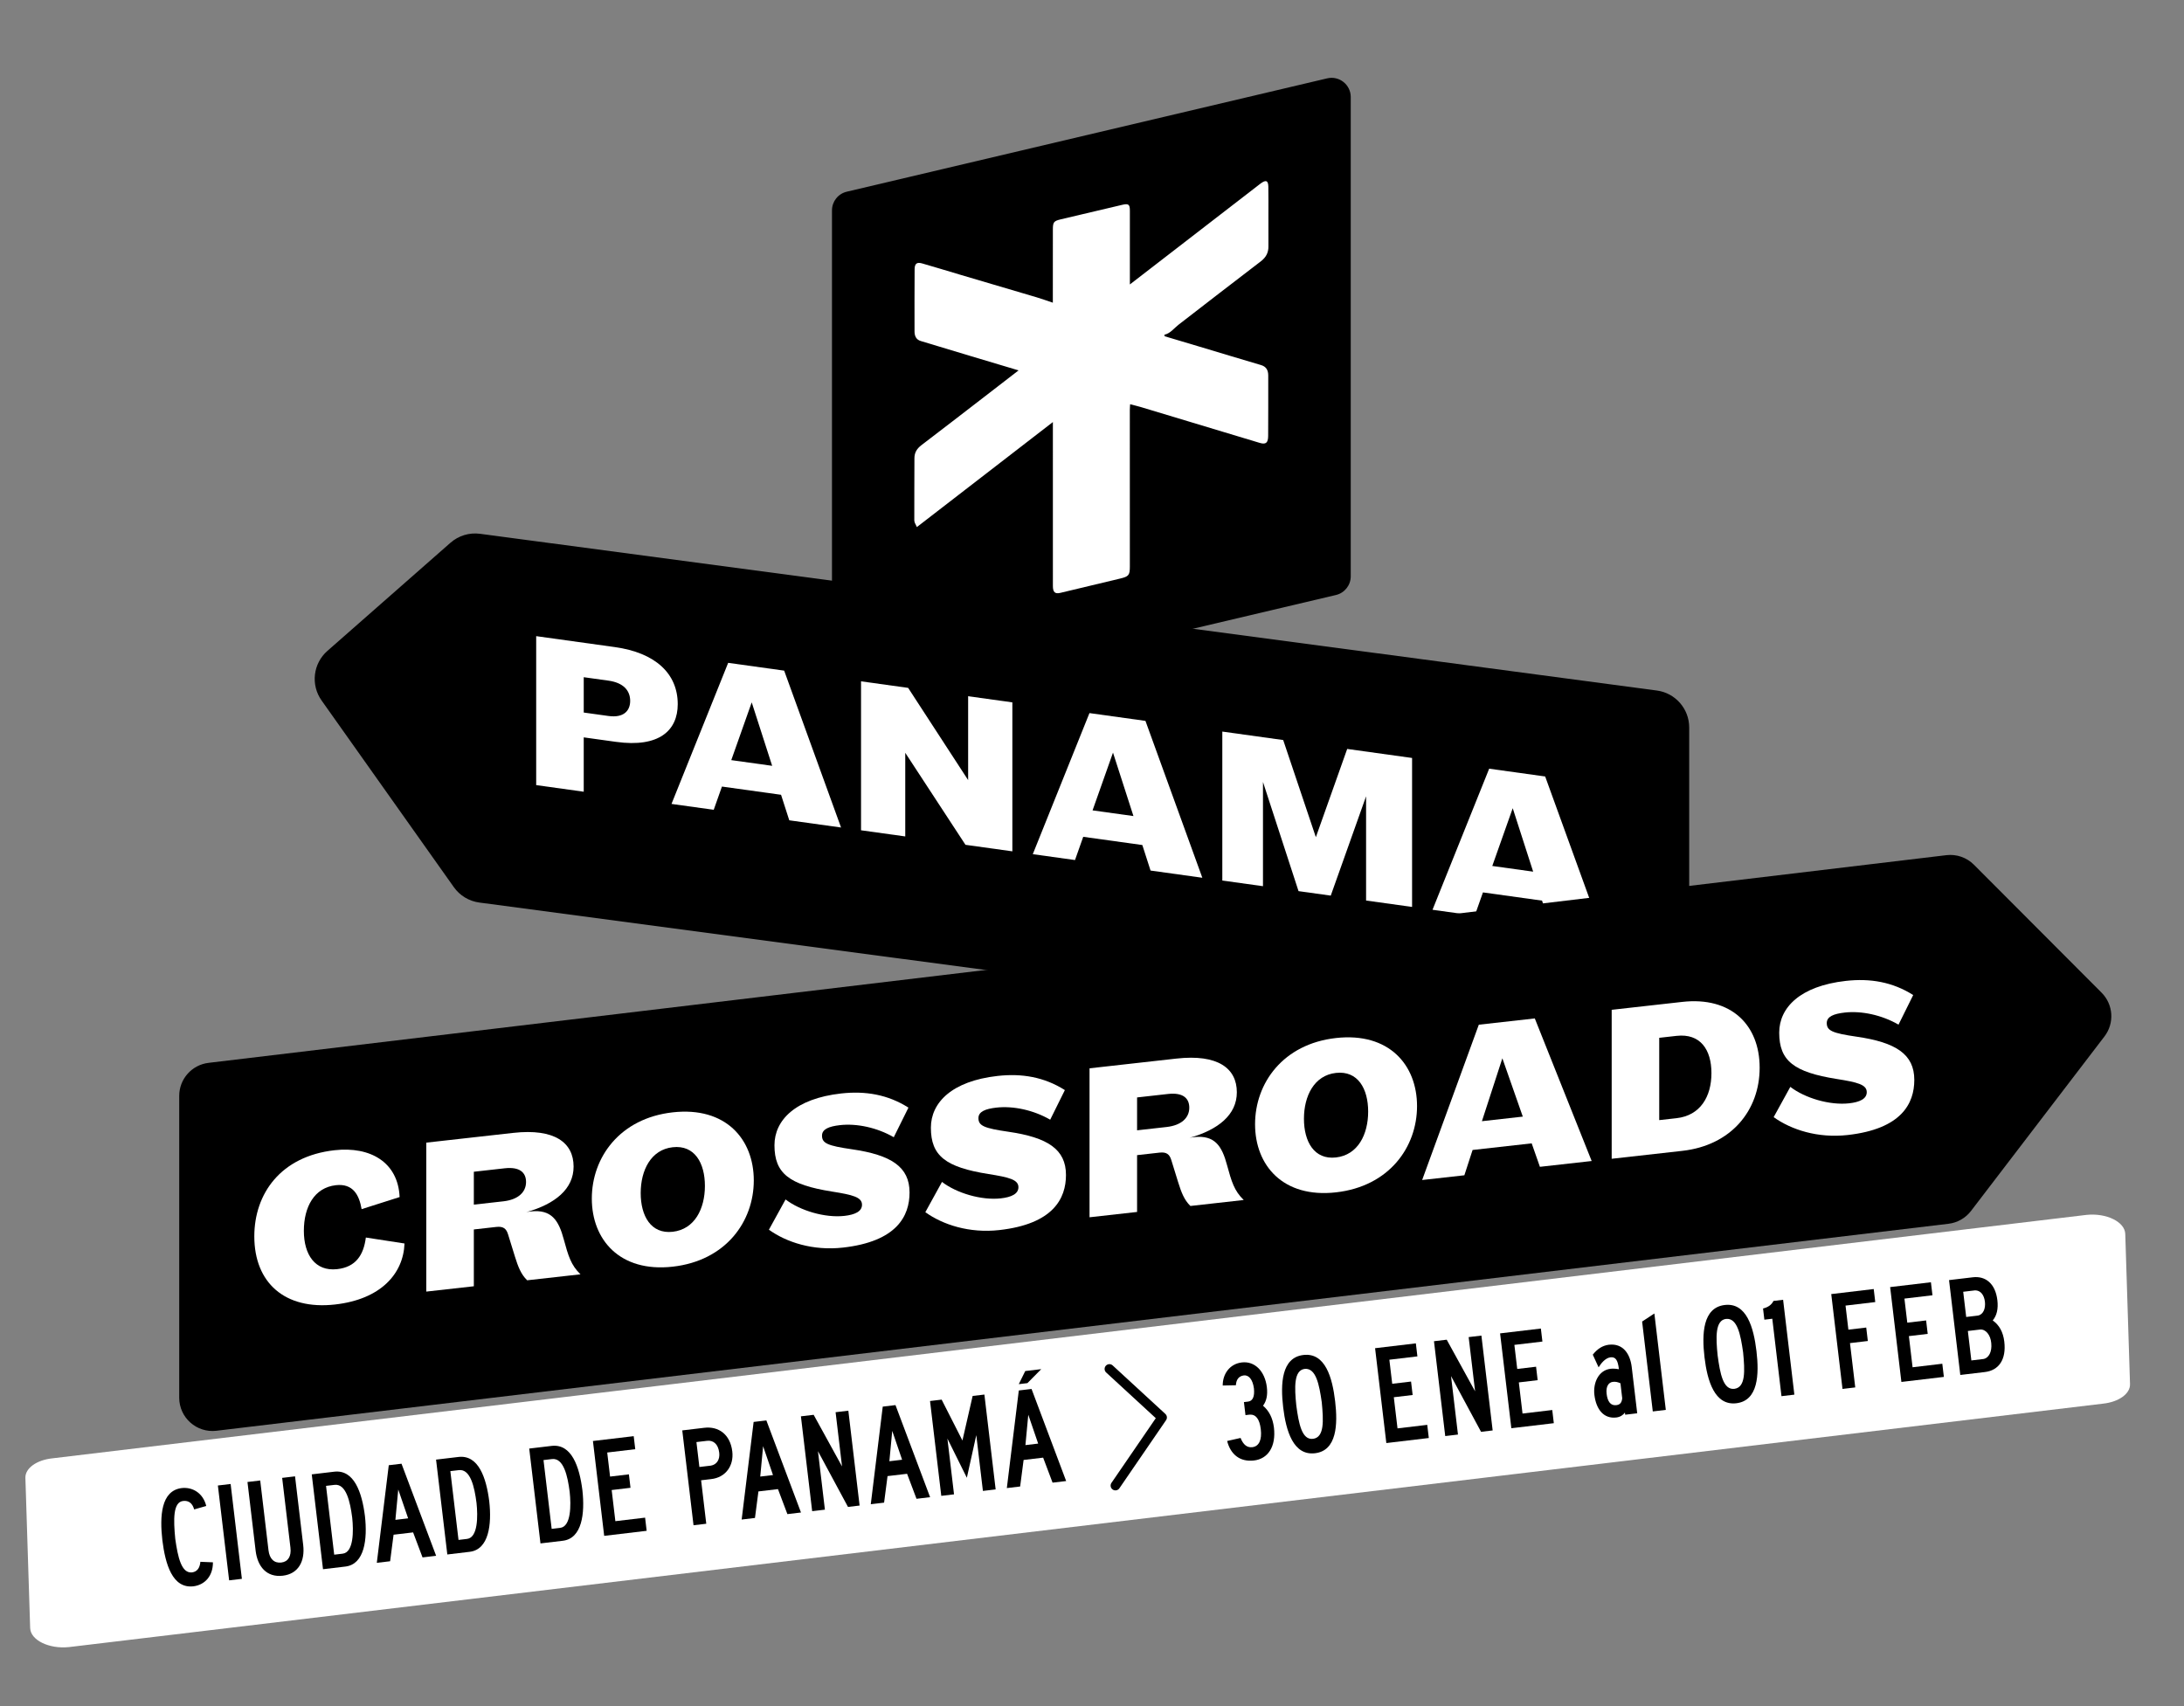 <svg xmlns="http://www.w3.org/2000/svg" xmlns:xlink="http://www.w3.org/1999/xlink" xmlns:serif="http://www.serif.com/" width="100%" height="100%" viewBox="0 0 910 711" xml:space="preserve" style="fill-rule:evenodd;clip-rule:evenodd;stroke-linecap:round;stroke-linejoin:round;stroke-miterlimit:10;"><rect x="0" y="0" width="910" height="711" fill="#808080" stroke="none"/><rect id="Artboard1" x="0" y="0" width="909.223" height="710.281" style="fill:none;"></rect><g id="Layer-1" serif:id="Layer 1"><path d="M869.361,506.247l-847.49,101.435c-6.633,0.693 -11.417,4.15 -11.29,8.158l1.985,62.576c0.159,5.027 7.844,8.797 16.162,7.929l847.49,-101.436c6.633,-0.692 11.416,-4.149 11.289,-8.158l-1.984,-62.576c-0.159,-5.027 -7.844,-8.796 -16.162,-7.928" style="fill:#fff;fill-rule:nonzero;"></path><path d="M556.651,247.935l-200.163,47.231c-5.019,1.185 -9.83,-2.623 -9.83,-7.78l0,-199.723c0,-3.708 2.55,-6.929 6.159,-7.781l200.162,-47.231c5.02,-1.184 9.83,2.623 9.83,7.78l0,199.724c0,3.708 -2.55,6.928 -6.158,7.78" style="fill-rule:nonzero;"></path><path d="M424.404,154.339c-6.852,-2.048 -13.432,-4.006 -20.003,-5.981c-6.924,-2.081 -13.836,-4.186 -20.763,-6.263c-1.861,-0.558 -2.58,-2.022 -2.584,-4.003c-0.015,-8.618 -0.02,-17.239 0.035,-25.874c0.015,-2.36 0.915,-3.082 3.107,-2.458c5.286,1.506 10.517,3.129 15.779,4.686c10.64,3.147 21.292,6.27 31.926,9.431c2.157,0.642 4.256,1.407 6.783,2.25l-0,-2.783c0.003,-9.244 -0.001,-18.487 0.013,-27.733c0.004,-3.043 0.377,-3.522 3.305,-4.217c8.543,-2.031 17.087,-4.048 25.631,-6.05c2.588,-0.607 3.148,-0.156 3.149,2.398c0.003,10.09 0.001,20.181 0.001,30.784c3.1,-2.393 5.916,-4.566 8.731,-6.74c13.305,-10.272 26.609,-20.544 39.914,-30.817c1.909,-1.474 3.804,-2.973 5.726,-4.424c2.289,-1.727 3.275,-1.392 3.323,1.238c0.069,3.788 0.028,7.605 0.031,11.41c0.002,4.505 -0.02,9.016 0.007,13.514c0.014,2.469 -0.913,4.466 -3.192,6.209c-11.438,8.75 -22.845,17.55 -34.239,26.374c-1.916,1.484 -3.404,3.628 -5.929,4.2c0.041,0.208 0.082,0.416 0.123,0.625c4.822,1.438 9.646,2.87 14.464,4.315c8.56,2.565 17.103,5.166 25.683,7.687c2.101,0.617 3.014,2.063 3.011,4.36c-0.01,8.391 0.029,16.771 -0.034,25.174c-0.022,2.937 -0.985,3.659 -3.576,2.879c-16.426,-4.948 -32.846,-9.909 -49.274,-14.854c-1.429,-0.43 -2.9,-0.771 -4.668,-1.236c-0.049,0.934 -0.122,1.672 -0.122,2.395c0.001,21.748 0.012,43.495 0.012,65.243c-0,3.585 -0.465,4.149 -4.011,4.998c-8.31,1.991 -16.62,3.981 -24.929,5.964c-2.246,0.536 -3.127,-0.261 -3.127,-2.843c-0.006,-21.437 -0.005,-42.876 -0.006,-64.314l-0,-4.013c-19.01,14.678 -37.643,29.066 -56.669,43.757c-0.429,-1.058 -1.068,-1.835 -1.072,-2.765c-0.039,-8.611 0.06,-17.256 0.052,-25.875c-0.003,-2.268 0.903,-3.958 2.927,-5.499c8.671,-6.602 17.298,-13.279 25.938,-19.935c4.768,-3.673 9.531,-7.357 14.527,-11.214" style="fill:#fff;fill-rule:nonzero;"></path><path d="M187.706,226.159l-51.296,45.076c-5.973,5.249 -7.018,14.16 -2.422,20.649l55.109,77.792c2.496,3.523 6.345,5.848 10.625,6.418l486.523,64.802c9.311,1.24 17.585,-6.005 17.585,-15.399l-0,-122.36c-0,-7.787 -5.766,-14.37 -13.484,-15.398l-490.335,-65.309c-4.448,-0.592 -8.934,0.767 -12.305,3.729" style="fill-rule:nonzero;"></path><path d="M253.502,283.621l-10.278,-1.43l0,14.726l10.278,1.429c6.388,0.889 9.072,-2.186 9.072,-6.287c0,-4.287 -2.777,-7.563 -9.072,-8.438m3.147,25.508l-13.425,-1.867l0,22.648l-19.813,-2.756l0,-62.072l32.775,4.559c16.851,2.344 26.203,11.008 26.203,23.776c0,10.998 -7.777,18.211 -25.74,15.712" style="fill:#fff;fill-rule:nonzero;"></path><path d="M304.698,316.745l17.036,2.37l-8.518,-26.443l-8.518,24.073Zm45.739,28.078l-21.573,-3.001l-3.426,-10.636l-24.628,-3.425l-3.425,9.682l-17.593,-2.447l23.611,-58.787l23.331,3.245l23.703,65.369Z" style="fill:#fff;fill-rule:nonzero;"></path><path d="M377.189,313.686l-0,34.856l-18.425,-2.562l-0,-62.071l19.628,2.73l24.998,38.427l-0,-34.95l18.426,2.563l-0,62.071l-19.537,-2.717l-25.09,-38.347Z" style="fill:#fff;fill-rule:nonzero;"></path><path d="M455.233,337.684l17.036,2.369l-8.518,-26.441l-8.518,24.072Zm45.737,28.078l-21.572,-3.001l-3.425,-10.635l-24.628,-3.426l-3.426,9.683l-17.592,-2.448l23.611,-58.787l23.33,3.245l23.702,65.369Z" style="fill:#fff;fill-rule:nonzero;"></path><path d="M569.201,375.252l0,-43.432l-14.721,41.384l-13.425,-1.867l-14.814,-45.492l0,43.431l-16.943,-2.356l0,-62.072l25.369,3.529l13.609,40.478l13.056,-36.77l27.035,3.761l0,62.072l-19.166,-2.666Z" style="fill:#fff;fill-rule:nonzero;"></path><path d="M621.783,360.85l17.036,2.37l-8.517,-26.443l-8.519,24.073Zm45.739,28.078l-21.573,-3.001l-3.426,-10.635l-24.628,-3.426l-3.425,9.683l-17.592,-2.448l23.61,-58.787l23.332,3.245l23.702,65.369Z" style="fill:#fff;fill-rule:nonzero;"></path><path d="M74.672,456.66l0,125.771c0,8.311 7.26,14.755 15.512,13.769l721.7,-86.254c3.717,-0.444 7.096,-2.372 9.371,-5.346l55.612,-72.723c4.218,-5.516 3.706,-13.301 -1.198,-18.217l-53.206,-53.335c-3.008,-3.016 -7.235,-4.481 -11.463,-3.976l-724.107,86.541c-6.972,0.834 -12.221,6.748 -12.221,13.77" style="fill-rule:nonzero;"></path><path d="M150.677,503.853c-1.019,-5.944 -3.61,-10.779 -10.738,-9.981c-8.98,1.006 -13.332,9.044 -13.332,19.015c-0,9.973 4.723,16.993 13.886,15.967c7.777,-0.872 11.018,-5.896 11.944,-13.175l16.108,2.482c-0.464,12.541 -9.813,23.281 -28.976,25.428c-20.923,2.345 -33.606,-9.095 -33.606,-28.388c-0,-17.802 11.017,-33.389 33.421,-35.899c14.997,-1.68 26.475,5.048 27.124,19.515l-15.831,5.036Z" style="fill:#fff;fill-rule:nonzero;"></path><path d="M210.298,486.826l-12.867,1.442l0,13.701l12.312,-1.379c6.203,-0.696 9.443,-3.855 9.443,-8.049c0,-3.914 -2.593,-6.42 -8.888,-5.715m8.979,18.287c0.649,-0.166 1.297,-0.238 1.853,-0.301c8.702,-0.974 11.665,3.726 13.793,11.689c1.853,6.783 2.963,10.666 6.943,14.507l-22.217,2.49c-2.593,-2.506 -3.796,-5.726 -5.092,-9.868c-1.018,-3.241 -2.129,-6.845 -2.87,-9.279c-0.741,-2.433 -2.037,-3.407 -4.906,-3.085l-9.35,1.048l0,23.673l-19.812,2.221l0,-62.072l36.198,-4.056c17.31,-1.94 25.179,4.075 25.179,14.048c0,9.319 -7.683,15.586 -19.719,18.985" style="fill:#fff;fill-rule:nonzero;"></path><path d="M280.29,478.052c-9.073,1.017 -13.332,9.603 -13.332,19.108c0,9.507 4.259,17.139 13.332,16.122c9.165,-1.027 13.423,-9.613 13.423,-19.119c0,-9.507 -4.258,-17.137 -13.423,-16.111m0,49.77c-22.034,2.468 -33.698,-11.23 -33.698,-28.379c0,-17.149 11.664,-33.461 33.698,-35.93c22.125,-2.48 33.789,11.219 33.789,28.367c0,17.15 -11.664,33.462 -33.789,35.942" style="fill:#fff;fill-rule:nonzero;"></path><path d="M351.207,519.875c-12.498,1.399 -23.515,-2.212 -30.828,-7.451l6.943,-12.614c6.017,4.638 16.386,7.763 24.533,6.85c4.351,-0.487 7.313,-1.845 7.313,-4.64c0,-3.169 -3.888,-4.131 -12.498,-5.497c-17.866,-2.844 -23.977,-7.565 -23.977,-19.308c0,-10.439 8.702,-19.429 27.772,-21.567c10.091,-1.129 19.441,0.432 28.052,5.898l-6.111,12.335c-7.035,-4.058 -15.46,-5.817 -22.404,-5.039c-4.628,0.518 -7.498,1.679 -7.498,4.382c0,3.169 2.314,4.213 12.498,5.682c16.293,2.368 23.977,7.286 23.977,18.004c0,9.786 -5.277,20.444 -27.772,22.965" style="fill:#fff;fill-rule:nonzero;"></path><path d="M416.383,512.571c-12.498,1.399 -23.515,-2.212 -30.828,-7.45l6.943,-12.614c6.017,4.637 16.385,7.762 24.533,6.849c4.351,-0.487 7.312,-1.845 7.312,-4.64c-0,-3.169 -3.887,-4.131 -12.496,-5.497c-17.867,-2.843 -23.978,-7.564 -23.978,-19.308c-0,-10.438 8.702,-19.429 27.773,-21.566c10.091,-1.13 19.441,0.431 28.051,5.897l-6.111,12.335c-7.035,-4.058 -15.461,-5.817 -22.404,-5.038c-4.628,0.518 -7.498,1.678 -7.498,4.382c-0,3.169 2.314,4.213 12.498,5.682c16.294,2.368 23.977,7.286 23.977,18.003c-0,9.787 -5.277,20.444 -27.772,22.965" style="fill:#fff;fill-rule:nonzero;"></path><path d="M486.649,455.86l-12.868,1.441l0,13.701l12.312,-1.38c6.203,-0.696 9.443,-3.854 9.443,-8.048c0,-3.914 -2.592,-6.42 -8.887,-5.714m8.979,18.285c0.649,-0.166 1.297,-0.238 1.852,-0.3c8.702,-0.975 11.665,3.726 13.794,11.689c1.852,6.783 2.963,10.666 6.943,14.508l-22.217,2.488c-2.592,-2.506 -3.796,-5.726 -5.092,-9.867c-1.019,-3.241 -2.129,-6.845 -2.87,-9.279c-0.741,-2.433 -2.037,-3.406 -4.907,-3.085l-9.35,1.048l0,23.673l-19.81,2.22l0,-62.071l36.196,-4.057c17.311,-1.939 25.18,4.076 25.18,14.048c0,9.32 -7.683,15.587 -19.719,18.985" style="fill:#fff;fill-rule:nonzero;"></path><path d="M556.641,447.084c-9.072,1.017 -13.33,9.603 -13.33,19.109c-0,9.507 4.258,17.139 13.33,16.122c9.166,-1.028 13.424,-9.613 13.424,-19.12c-0,-9.506 -4.258,-17.137 -13.424,-16.111m-0,49.771c-22.032,2.468 -33.697,-11.23 -33.697,-28.379c-0,-17.149 11.665,-33.462 33.697,-35.931c22.126,-2.479 33.791,11.22 33.791,28.368c-0,17.15 -11.665,33.462 -33.791,35.942" style="fill:#fff;fill-rule:nonzero;"></path><path d="M617.468,467.204l17.033,-1.909l-8.516,-24.303l-8.517,26.212Zm45.731,16.591l-21.57,2.417l-3.425,-9.775l-24.625,2.758l-3.425,10.544l-17.589,1.971l23.606,-64.717l23.329,-2.614l23.699,59.416Z" style="fill:#fff;fill-rule:nonzero;"></path><path d="M698.566,431.646l-7.221,0.81l0,34.297l7.221,-0.808c9.906,-1.111 14.534,-8.992 14.534,-18.778c0,-9.786 -4.628,-16.63 -14.534,-15.521m2.407,47.916l-29.438,3.299l0,-62.072l29.438,-3.299c20.366,-2.282 32.216,9.624 32.216,27.426c0,17.801 -11.85,32.364 -32.216,34.646" style="fill:#fff;fill-rule:nonzero;"></path><path d="M769.853,472.962c-12.497,1.4 -23.514,-2.211 -30.828,-7.449l6.943,-12.615c6.018,4.638 16.386,7.763 24.533,6.85c4.351,-0.487 7.313,-1.845 7.313,-4.64c-0,-3.169 -3.888,-4.132 -12.498,-5.497c-17.865,-2.844 -23.977,-7.565 -23.977,-19.309c-0,-10.438 8.703,-19.429 27.773,-21.565c10.091,-1.131 19.44,0.431 28.052,5.897l-6.112,12.335c-7.035,-4.059 -15.46,-5.818 -22.403,-5.039c-4.628,0.518 -7.498,1.679 -7.498,4.382c-0,3.169 2.313,4.214 12.498,5.683c16.293,2.368 23.976,7.285 23.976,18.003c-0,9.786 -5.277,20.443 -27.772,22.964" style="fill:#fff;fill-rule:nonzero;"></path><g><path d="M80.635,661.012c4.653,-0.612 8.116,-4.193 8.086,-9.993l-5.23,-0.216c-0.223,2.658 -1.426,4.117 -3.424,4.414c-4.484,0.532 -5.959,-6.352 -7.046,-14c-0.768,-7.985 -0.973,-15.259 3.275,-15.763c2.3,-0.273 3.877,0.916 4.605,3.522l5.034,-1.435c-1.292,-5.35 -5.668,-7.942 -10.158,-7.469c-8.79,1.043 -9.241,11.864 -8.131,21.723c1.235,9.904 4.14,20.267 12.989,19.217Z" style="fill-rule:nonzero;"></path><path d="M96.095,618.379l-5.309,0.63l4.689,39.524l5.31,-0.63l-4.69,-39.524Z" style="fill-rule:nonzero;"></path><path d="M126.331,643.805l-3.395,-28.611l-5.368,0.637l3.451,29.083c0.427,3.598 -0.98,5.859 -3.812,6.195c-2.949,0.35 -4.905,-1.512 -5.332,-5.11l-3.451,-29.083l-5.309,0.63l3.395,28.611c0.784,6.607 4.564,11.243 11.348,10.438c6.548,-0.777 9.264,-6.124 8.473,-12.79Z" style="fill-rule:nonzero;"></path><path d="M152.063,631.778c-1.235,-9.903 -4.527,-19.503 -12.845,-18.516l-9.321,1.106l4.69,39.524l9.321,-1.106c8.022,-0.951 9.23,-11.444 8.155,-21.008Zm-12.811,16.057l-3.402,-28.67l3.54,-0.42c4.837,-0.574 6.521,7.063 7.364,13.663c0.592,5.494 0.639,14.461 -3.962,15.007l-3.54,0.42Z" style="fill-rule:nonzero;"></path><path d="M157.004,651.233l5.545,-0.658l1.44,-11.059l8.14,-0.966l3.929,10.422l5.663,-0.672l-14.423,-38.37l-5.31,0.63l-4.984,40.673Zm7.745,-17.909l1.192,-12.644l4.118,12.014l-5.31,0.63Z" style="fill-rule:nonzero;"></path><path d="M203.858,625.633c-1.235,-9.904 -4.528,-19.504 -12.846,-18.517l-9.32,1.106l4.69,39.525l9.32,-1.106c8.023,-0.952 9.231,-11.445 8.156,-21.008Zm-12.811,16.056l-3.402,-28.669l3.539,-0.42c4.838,-0.574 6.522,7.062 7.365,13.662c0.592,5.494 0.639,14.461 -3.963,15.007l-3.539,0.42Z" style="fill-rule:nonzero;"></path><path d="M242.674,621.027c-1.235,-9.904 -4.527,-19.504 -12.845,-18.517l-9.321,1.106l4.69,39.525l9.321,-1.106c8.023,-0.952 9.23,-11.445 8.155,-21.008Zm-12.811,16.057l-3.402,-28.67l3.54,-0.42c4.837,-0.574 6.521,7.063 7.364,13.663c0.592,5.493 0.639,14.461 -3.962,15.007l-3.54,0.42Z" style="fill-rule:nonzero;"></path><path d="M268.791,632.405l-12.389,1.47l-1.539,-12.978l7.845,-0.931l-0.665,-5.605l-7.845,0.931l-1.19,-10.028l11.68,-1.386l-0.644,-5.427l-16.99,2.015l4.69,39.525l17.698,-2.1l-0.651,-5.486Z" style="fill-rule:nonzero;"></path><path d="M305.12,604.823c-0.854,-7.197 -5.799,-10.558 -11.639,-9.865l-9.203,1.092l4.69,39.524l5.309,-0.63l-2.149,-18.11l4.189,-0.497c5.965,-0.648 9.517,-5.497 8.803,-11.514Zm-13.709,6.472l-1.232,-10.382l4.425,-0.525c2.536,-0.301 4.634,1.245 5.075,4.961c0.336,2.832 -1.026,4.967 -3.489,5.379l-4.779,0.567Z" style="fill-rule:nonzero;"></path><path d="M309.025,633.194l5.545,-0.658l1.44,-11.058l8.141,-0.966l3.928,10.421l5.664,-0.672l-14.424,-38.369l-5.309,0.63l-4.985,40.672Zm7.746,-17.909l1.191,-12.644l4.118,12.014l-5.309,0.63Z" style="fill-rule:nonzero;"></path><path d="M353.475,587.839l-5.309,0.63l2.681,22.594l-11.825,-21.509l-5.309,0.63l4.69,39.524l5.309,-0.63l-2.891,-24.363l12.507,23.222l4.837,-0.574l-4.69,-39.524Z" style="fill-rule:nonzero;"></path><path d="M362.825,626.81l5.546,-0.658l1.439,-11.058l8.141,-0.966l3.929,10.421l5.663,-0.672l-14.424,-38.369l-5.309,0.63l-4.985,40.672Zm7.746,-17.908l1.192,-12.645l4.117,12.015l-5.309,0.63Z" style="fill-rule:nonzero;"></path><path d="M410.166,581.112l-4.896,0.581l-4.257,18.571l-8.662,-17.038l-4.838,0.574l4.69,39.524l5.309,-0.63l-2.757,-23.242l8.099,16.327l3.935,-17.755l2.758,23.242l5.309,-0.63l-4.69,-39.524Z" style="fill-rule:nonzero;"></path><path d="M419.516,620.083l5.546,-0.658l1.439,-11.058l8.141,-0.966l3.929,10.421l5.663,-0.671l-14.424,-38.37l-5.309,0.63l-4.985,40.672Zm7.746,-17.908l1.192,-12.644l4.117,12.014l-5.309,0.63Zm-2.774,-25.395l3.599,-0.427l5.769,-5.829l-6.666,0.791l-2.702,5.465Z" style="fill-rule:nonzero;"></path><path d="M530.801,594.795c-0.528,-3.946 -2.013,-6.88 -4.542,-9.033c1.449,-1.907 1.981,-4.482 1.603,-7.668c-0.805,-6.784 -5.074,-11.003 -10.443,-10.366c-5.014,0.595 -7.987,4.776 -7.951,9.617l5.49,-0.113c0.133,-2.408 1.225,-3.794 3.282,-4.098c2.065,-0.245 3.726,1.652 4.233,5.42c0.347,3.428 -0.512,5.265 -2.459,5.496l-1.71,0.203l0.644,5.427l1.71,-0.203c2.61,-0.19 4.167,1.839 4.671,6.087c0.532,4.483 -0.767,7.15 -3.54,7.479c-2.182,0.259 -3.773,-1.048 -4.883,-3.848l-5.593,1.262c1.366,5.461 5.235,8.831 11.193,8.124c5.781,-0.686 9.254,-5.705 8.295,-13.786Z" style="fill-rule:nonzero;"></path><path d="M543.074,564.624c-9.144,1.085 -9.581,12.024 -8.419,21.817c1.155,9.733 4.192,20.201 13.277,19.123c9.084,-1.078 9.528,-11.959 8.373,-21.692c-1.162,-9.793 -4.088,-20.333 -13.231,-19.248Zm-2.954,20.989c-0.757,-7.388 -1.08,-14.648 3.522,-15.194c4.674,-0.435 6.031,6.463 7.097,13.934c0.726,7.631 1.132,14.582 -3.639,15.208c-4.661,0.553 -5.952,-6.293 -6.98,-13.948Z" style="fill-rule:nonzero;"></path><path d="M594.685,593.735l-12.388,1.47l-1.54,-12.978l7.846,-0.931l-0.665,-5.604l-7.846,0.93l-1.19,-10.028l11.68,-1.386l-0.644,-5.427l-16.989,2.016l4.689,39.524l17.698,-2.1l-0.651,-5.486Z" style="fill-rule:nonzero;"></path><path d="M617.251,556.54l-5.309,0.63l2.681,22.594l-11.825,-21.509l-5.309,0.63l4.69,39.524l5.309,-0.63l-2.891,-24.363l12.507,23.222l4.837,-0.574l-4.69,-39.524Z" style="fill-rule:nonzero;"></path><path d="M646.774,587.554l-12.388,1.47l-1.54,-12.978l7.846,-0.931l-0.665,-5.604l-7.846,0.931l-1.19,-10.029l11.681,-1.386l-0.644,-5.427l-16.99,2.016l4.69,39.524l17.697,-2.1l-0.651,-5.486Z" style="fill-rule:nonzero;"></path><path d="M679.883,569.627c-0.623,-5.25 -3.46,-9.998 -9.595,-9.27c-2.589,0.367 -4.704,1.694 -6.628,4.136l2.421,5.276c1.004,-1.614 2.765,-3.917 5.007,-4.183c2.071,-0.186 2.999,1.08 3.461,4.973c-1.221,-0.214 -2.37,-0.317 -3.491,-0.184c-5.014,0.595 -7.317,5.893 -6.729,10.849c0.721,6.076 3.887,10.067 9.137,9.444c1.593,-0.189 2.813,-0.992 3.586,-2.04l0.105,0.884l5.015,-0.595l-2.289,-19.29Zm-10.46,11.172c-0.378,-3.186 0.929,-4.777 2.581,-4.973c1.062,-0.126 1.916,0.012 3.179,0.58l0.742,6.253c-0.203,1.819 -0.879,2.677 -2.471,2.866c-2.36,0.28 -3.646,-1.482 -4.031,-4.726Z" style="fill-rule:nonzero;"></path><path d="M689.321,547.33l-5.105,3.358l4.445,37.459l5.427,-0.644l-4.767,-40.173Z" style="fill-rule:nonzero;"></path><path d="M718.633,543.792c-9.144,1.085 -9.581,12.025 -8.419,21.817c1.155,9.734 4.192,20.201 13.277,19.123c9.084,-1.078 9.528,-11.958 8.373,-21.692c-1.162,-9.792 -4.088,-20.333 -13.231,-19.248Zm-2.954,20.989c-0.756,-7.388 -1.08,-14.648 3.522,-15.194c4.674,-0.435 6.031,6.463 7.097,13.934c0.726,7.631 1.132,14.582 -3.639,15.208c-4.661,0.553 -5.952,-6.293 -6.98,-13.948Z" style="fill-rule:nonzero;"></path><path d="M742.962,541.623l-4.011,0.476c-0.821,1.653 -2.316,2.668 -4.352,3.149l0.553,4.66l3.303,-0.392l3.829,32.269l5.368,-0.637l-4.69,-39.525Z" style="fill-rule:nonzero;"></path><path d="M780.717,537.143l-17.698,2.1l4.69,39.525l5.31,-0.63l-2.191,-18.465l7.433,-0.882l-0.665,-5.604l-7.433,0.882l-1.19,-10.028l12.388,-1.47l-0.644,-5.428Z" style="fill-rule:nonzero;"></path><path d="M809.296,568.27l-12.388,1.47l-1.54,-12.979l7.846,-0.931l-0.665,-5.604l-7.846,0.931l-1.19,-10.028l11.681,-1.386l-0.644,-5.428l-16.99,2.016l4.69,39.525l17.697,-2.1l-0.651,-5.486Z" style="fill-rule:nonzero;"></path><path d="M816.79,572.944l10.265,-1.218c5.722,-0.679 8.963,-5.132 8.067,-12.682c-0.469,-3.953 -2.072,-6.873 -4.816,-8.821c1.73,-2.06 2.352,-4.885 1.932,-8.425c-0.812,-6.843 -4.859,-10.191 -10.227,-9.554l-9.911,1.175l4.69,39.525Zm4.607,-6.05l-1.456,-12.271l5.014,-0.595c2.419,-0.287 4.458,2.283 4.739,5.66c0.361,3.546 -0.996,6.22 -3.283,6.611l-5.014,0.595Zm-2.149,-18.111l-1.246,-10.5l4.955,-0.588c2.211,-0.023 3.747,1.828 4.09,4.719c0.329,2.773 -0.623,5.338 -2.903,5.788l-4.896,0.581Z" style="fill-rule:nonzero;"></path></g><path d="M462.251,570.444l21.958,20.214l-19.451,28.387" style="fill:none;fill-rule:nonzero;stroke:#000;stroke-width:4px;"></path></g></svg>